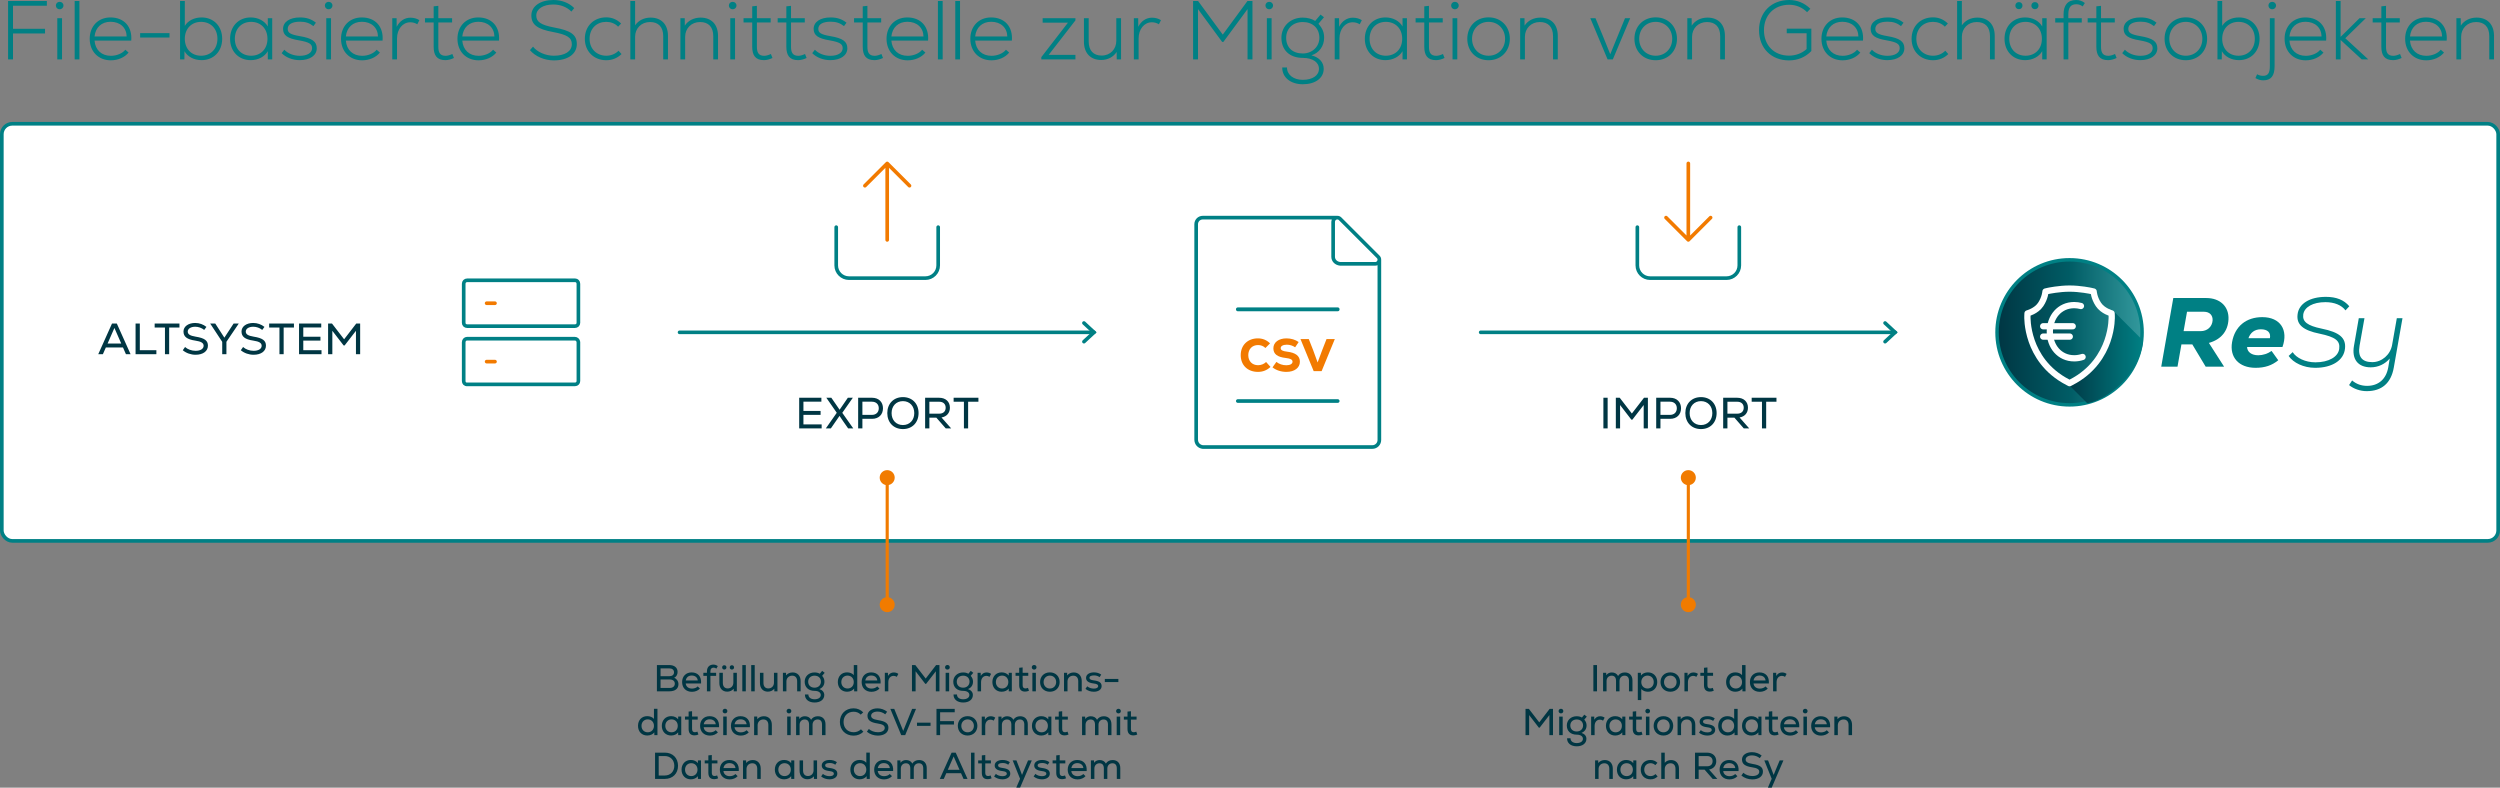 <?xml version="1.0" encoding="UTF-8"?><svg xmlns="http://www.w3.org/2000/svg" xmlns:xlink="http://www.w3.org/1999/xlink" viewBox="0 0 1198.75 377.673"><rect x="0" y="0" width="1198.75" height="377.673" fill="#808080" stroke="none"/><defs><style>.l{fill:url(#k);}.m,.n,.o,.p,.q,.r,.s{fill:none;}.n,.o,.p,.q{stroke-width:1.75px;}.n,.t{stroke:#008084;}.n,.p,.q,.r,.s{stroke-linecap:round;}.o,.p{stroke:#008085;}.u{fill:#003643;}.v{fill:#008084;}.w{fill:#f27a00;}.x{fill:#fff;}.y{fill:#f17b00;}.t{fill:url(#j);stroke-miterlimit:10;stroke-width:1.665px;}.p,.q,.s{stroke-linejoin:round;}.q{stroke:#f27a00;}.r{stroke:#f17b00;stroke-width:1.5px;}.z{clip-path:url(#h);}.aa{clip-path:url(#g);}.ab{clip-path:url(#e);}.ac{clip-path:url(#f);}.ad{clip-path:url(#d);}.ae{clip-path:url(#b);}.af{clip-path:url(#c);}.s{stroke:#fff;stroke-width:3px;}</style><clipPath id="b"><rect class="m" width="1198.75" height="377.673"/></clipPath><clipPath id="c"><rect class="m" width="1198.75" height="377.673"/></clipPath><clipPath id="d"><rect class="m" width="1198.75" height="377.673"/></clipPath><clipPath id="e"><rect class="m" width="1198.75" height="377.673"/></clipPath><clipPath id="f"><rect class="m" width="1198.75" height="377.673"/></clipPath><clipPath id="g"><rect class="m" width="1198.75" height="377.673"/></clipPath><clipPath id="h"><rect class="m" width="1198.75" height="377.673"/></clipPath><linearGradient id="j" x1="957.581" y1="159.355" x2="1027.132" y2="159.355" gradientUnits="userSpaceOnUse"><stop offset="0" stop-color="#003643"/><stop offset=".5" stop-color="#005c65"/><stop offset="1" stop-color="#33999d"/></linearGradient><linearGradient id="k" x1="989.888" y1="171.293" x2="1027.611" y2="171.293" gradientUnits="userSpaceOnUse"><stop offset="0" stop-color="#003643"/><stop offset="1" stop-color="#008084"/></linearGradient></defs><g id="a"><g class="ae"><rect class="x" x=".875" y="59.355" width="1197" height="200" rx="5" ry="5"/><rect class="o" x=".875" y="59.355" width="1197" height="200" rx="5" ry="5"/><path class="u" d="m170.824,155.134l-5.817,7.56-5.817-7.56h-1.869v14.7h2.037v-11.214l5.418,7.035h.462l5.439-7.035v11.214h2.016v-14.7h-1.869Zm-25.398,12.789v-4.599h8.232v-1.869h-8.232v-4.431h8.61v-1.89h-10.647v14.7h10.773v-1.911h-8.736Zm-4.477-12.789h-11.886v1.911h4.935v12.789h2.016v-12.789h4.935v-1.911Zm-19.346,14.973c3.591,0,5.922-1.722,5.922-4.368,0-2.457-1.638-3.633-5.859-4.305-2.73-.441-3.822-1.155-3.822-2.457,0-1.344,1.47-2.31,3.591-2.31,1.533,0,3.108.546,4.305,1.533l1.071-1.449c-1.47-1.197-3.402-1.89-5.397-1.89-3.297,0-5.607,1.701-5.607,4.074,0,2.52,1.659,3.801,5.649,4.389,2.835.42,4.011,1.134,4.011,2.478,0,1.47-1.512,2.415-3.864,2.415-1.89,0-3.864-.714-5.04-1.827l-1.092,1.554c1.638,1.386,3.885,2.163,6.132,2.163m-7.106-14.973h-2.478l-4.431,6.783-4.368-6.783h-2.436l5.775,8.778v5.922h2.016v-5.943l5.922-8.757Zm-20.716,14.973c3.591,0,5.922-1.722,5.922-4.368,0-2.457-1.638-3.633-5.859-4.305-2.73-.441-3.822-1.155-3.822-2.457,0-1.344,1.47-2.31,3.591-2.31,1.533,0,3.108.546,4.305,1.533l1.071-1.449c-1.47-1.197-3.402-1.89-5.397-1.89-3.297,0-5.607,1.701-5.607,4.074,0,2.52,1.659,3.801,5.649,4.389,2.835.42,4.011,1.134,4.011,2.478,0,1.47-1.512,2.415-3.864,2.415-1.89,0-3.864-.714-5.04-1.827l-1.092,1.554c1.638,1.386,3.885,2.163,6.132,2.163m-7.731-14.973h-11.886v1.911h4.935v12.789h2.016v-12.789h4.935v-1.911Zm-21.04,14.7h9.975v-1.911h-7.938v-12.789h-2.037v14.7Zm-10.146-12.579l3.276,7.476h-6.552l3.276-7.476Zm5.523,12.579h2.226l-6.594-14.7h-2.31l-6.594,14.7h2.226l1.407-3.213h8.232l1.407,3.213Z"/><path class="u" d="m469.15,190.727h-11.887v1.911h4.935v12.789h2.017v-12.789h4.935v-1.911Zm-18.747,1.911c1.89,0,3.045,1.113,3.045,2.856,0,1.764-1.155,2.856-3.045,2.856h-4.767v-5.712h4.767Zm3.087,12.789h2.604l-4.641-5.25c2.457-.399,4.032-2.163,4.032-4.683,0-2.877-2.037-4.767-5.124-4.767h-6.762v14.7h2.037v-5.166h3.339l4.515,5.166Zm-20.534-1.617c-3.213,0-5.439-2.331-5.439-5.733,0-3.402,2.226-5.733,5.439-5.733,3.213,0,5.439,2.331,5.439,5.733,0,3.402-2.226,5.733-5.439,5.733m0,1.932c4.452,0,7.497-3.129,7.497-7.665s-3.045-7.665-7.497-7.665c-4.452,0-7.497,3.129-7.497,7.665s3.045,7.665,7.497,7.665m-14.878-6.804h-4.557v-6.321h4.557c2.016,0,3.297,1.239,3.297,3.15s-1.281,3.171-3.297,3.171m.105-8.211h-6.699v14.7h2.037v-4.599h4.662c3.171,0,5.208-2.037,5.208-5.061,0-3.003-2.037-5.04-5.208-5.04m-14.309,7.224l5.061-7.224h-2.394l-3.948,5.754-1.869-2.73-2.1-3.024h-2.394l4.998,7.203-5.25,7.497h2.415l4.158-6.006,1.89,2.793,2.247,3.213h2.457l-5.271-7.476Zm-18.629,5.565v-4.599h8.232v-1.869h-8.232v-4.431h8.61v-1.89h-10.647v14.7h10.773v-1.911h-8.736Z"/><path class="u" d="m851.814,190.727h-11.886v1.911h4.935v12.789h2.016v-12.789h4.935v-1.911Zm-18.747,1.911c1.89,0,3.045,1.113,3.045,2.856,0,1.764-1.155,2.856-3.045,2.856h-4.767v-5.712h4.767Zm3.087,12.789h2.604l-4.641-5.25c2.457-.399,4.032-2.163,4.032-4.683,0-2.877-2.037-4.767-5.124-4.767h-6.762v14.7h2.037v-5.166h3.339l4.515,5.166Zm-20.533-1.617c-3.213,0-5.439-2.331-5.439-5.733,0-3.402,2.226-5.733,5.439-5.733,3.213,0,5.439,2.331,5.439,5.733,0,3.402-2.226,5.733-5.439,5.733m0,1.932c4.452,0,7.497-3.129,7.497-7.665,0-4.536-3.045-7.665-7.497-7.665-4.452,0-7.497,3.129-7.497,7.665,0,4.536,3.045,7.665,7.497,7.665m-14.879-6.804h-4.557v-6.321h4.557c2.016,0,3.297,1.239,3.297,3.15,0,1.911-1.281,3.171-3.297,3.171m.105-8.211h-6.699v14.7h2.037v-4.599h4.662c3.171,0,5.208-2.037,5.208-5.061,0-3.003-2.037-5.04-5.208-5.04m-12.551,0l-5.817,7.56-5.817-7.56h-1.869v14.7h2.037v-11.214l5.418,7.035h.462l5.439-7.035v11.214h2.016v-14.7h-1.869Zm-19.471,14.7h2.037v-14.7h-2.037v14.7Z"/><path class="u" d="m533.488,364.443c-1.404,0-2.52.576-3.222,1.692-.522-1.062-1.62-1.692-2.97-1.692-1.134,0-2.034.432-2.7,1.314l-.018-1.152h-1.494v8.892h1.674v-4.95c0-1.512,1.008-2.556,2.448-2.556,1.35,0,2.088.864,2.088,2.448v5.058h1.674v-4.95c0-1.512.99-2.556,2.448-2.556,1.35,0,2.088.864,2.088,2.448v5.058h1.674v-5.166c0-2.43-1.404-3.888-3.69-3.888m-16.911,1.476c1.656,0,2.754.936,2.898,2.376h-5.76c.27-1.494,1.296-2.376,2.862-2.376m-.054-1.494c-2.718,0-4.554,1.89-4.554,4.626,0,2.826,1.872,4.68,4.734,4.68,1.53,0,2.97-.594,3.816-1.566l-1.08-1.026c-.522.63-1.62,1.044-2.7,1.044-1.71,0-2.88-.936-3.042-2.466h7.362c.252-3.276-1.476-5.292-4.536-5.292m-5.841,7.398c-.378.162-.828.288-1.206.288-.972,0-1.35-.576-1.35-1.566v-4.482h2.7v-1.458h-2.7v-2.574l-1.656.18v2.394h-1.746v1.458h1.746v4.482c0,1.998.936,3.078,2.808,3.078.666,0,1.242-.126,1.89-.414l-.486-1.386Zm-11.063,1.872c2.25,0,3.762-1.098,3.762-2.7,0-1.62-1.098-2.412-3.744-2.754-1.512-.198-2.088-.54-2.088-1.206,0-.756.774-1.17,2.214-1.17.972,0,1.836.252,2.646.828l.774-1.224c-1.008-.72-2.142-1.062-3.492-1.062-2.268,0-3.78,1.062-3.78,2.646,0,1.494,1.188,2.376,3.582,2.664,1.602.198,2.232.54,2.232,1.26,0,.756-.792,1.206-2.07,1.206-1.242,0-2.412-.414-3.186-1.098l-.846,1.242c1.152.9,2.484,1.368,3.996,1.368m-6.66-9.09l-1.854,4.428-1.044,2.556-.954-2.556-1.728-4.428h-1.8l3.546,8.838-1.818,4.23h1.836l5.616-13.068h-1.8Zm-12.295,9.09c2.25,0,3.762-1.098,3.762-2.7,0-1.62-1.098-2.412-3.744-2.754-1.512-.198-2.088-.54-2.088-1.206,0-.756.774-1.17,2.214-1.17.972,0,1.836.252,2.646.828l.774-1.224c-1.008-.72-2.142-1.062-3.492-1.062-2.268,0-3.78,1.062-3.78,2.646,0,1.494,1.188,2.376,3.582,2.664,1.602.198,2.232.54,2.232,1.26,0,.756-.792,1.206-2.07,1.206-1.242,0-2.412-.414-3.186-1.098l-.846,1.242c1.152.9,2.484,1.368,3.996,1.368m-5.665-1.872c-.378.162-.828.288-1.206.288-.972,0-1.35-.576-1.35-1.566v-4.482h2.7v-1.458h-2.7v-2.574l-1.656.18v2.394h-1.746v1.458h1.746v4.482c0,1.998.936,3.078,2.808,3.078.666,0,1.242-.126,1.89-.414l-.486-1.386Zm-9.387,1.674h1.674v-12.6h-1.674v12.6Zm-8.327-10.782l2.808,6.408h-5.616l2.808-6.408Zm4.734,10.782h1.908l-5.652-12.6h-1.98l-5.652,12.6h1.908l1.206-2.754h7.056l1.206,2.754Zm-21.33-9.054c-1.404,0-2.52.576-3.222,1.692-.522-1.062-1.62-1.692-2.97-1.692-1.134,0-2.034.432-2.7,1.314l-.018-1.152h-1.494v8.892h1.674v-4.95c0-1.512,1.008-2.556,2.448-2.556,1.35,0,2.088.864,2.088,2.448v5.058h1.674v-4.95c0-1.512.99-2.556,2.448-2.556,1.35,0,2.088.864,2.088,2.448v5.058h1.674v-5.166c0-2.43-1.404-3.888-3.69-3.888m-16.91,1.476c1.656,0,2.754.936,2.898,2.376h-5.76c.27-1.494,1.296-2.376,2.862-2.376m-.054-1.494c-2.718,0-4.554,1.89-4.554,4.626,0,2.826,1.872,4.68,4.734,4.68,1.53,0,2.97-.594,3.816-1.566l-1.08-1.026c-.522.63-1.62,1.044-2.7,1.044-1.71,0-2.88-.936-3.042-2.466h7.362c.252-3.276-1.476-5.292-4.536-5.292m-11.31,7.722c-1.745,0-2.987-1.278-2.987-3.096s1.242-3.096,2.987-3.096c1.746,0,2.988,1.278,2.988,3.096s-1.242,3.096-2.988,3.096m2.988-11.25v4.824c-.702-.828-1.871-1.314-3.24-1.314-2.555,0-4.41,1.836-4.41,4.644s1.855,4.644,4.41,4.644c1.476,0,2.718-.576,3.403-1.512l.018,1.314h1.494v-12.6h-1.675Zm-17.657,12.798c2.25,0,3.762-1.098,3.762-2.7,0-1.62-1.098-2.412-3.744-2.754-1.512-.198-2.088-.54-2.088-1.206,0-.756.774-1.17,2.214-1.17.972,0,1.836.252,2.646.828l.774-1.224c-1.008-.72-2.143-1.062-3.492-1.062-2.268,0-3.78,1.062-3.78,2.646,0,1.494,1.188,2.376,3.582,2.664,1.602.198,2.232.54,2.232,1.26,0,.756-.792,1.206-2.07,1.206-1.242,0-2.412-.414-3.186-1.098l-.846,1.242c1.152.9,2.484,1.368,3.996,1.368m-7.623-9.09v4.734c0,1.602-1.098,2.772-2.718,2.772-1.458,0-2.322-.972-2.322-2.682v-4.824h-1.674v4.932c0,2.52,1.476,4.122,3.762,4.122,1.26,0,2.358-.486,3.114-1.422l.018,1.26h1.494v-8.892h-1.674Zm-13.911,7.542c-1.746,0-2.988-1.278-2.988-3.096s1.242-3.096,2.988-3.096c1.764,0,2.988,1.278,2.988,3.096s-1.224,3.096-2.988,3.096m3.186-7.542l-.018,1.314c-.702-.936-1.926-1.512-3.384-1.512-2.61,0-4.446,1.908-4.446,4.644s1.836,4.644,4.446,4.644c1.458,0,2.682-.576,3.384-1.512l.018,1.314h1.476v-8.892h-1.476Zm-18.431-.162c-1.297,0-2.413.486-3.169,1.404l-.017-1.242h-1.495v8.892h1.674v-4.734c0-1.602,1.134-2.772,2.754-2.772,1.512,0,2.394.972,2.394,2.682v4.824h1.674v-4.932c0-2.52-1.512-4.122-3.815-4.122m-11.187,1.476c1.656,0,2.754.936,2.898,2.376h-5.76c.27-1.494,1.296-2.376,2.862-2.376m-.054-1.494c-2.718,0-4.554,1.89-4.554,4.626,0,2.826,1.872,4.68,4.734,4.68,1.53,0,2.97-.594,3.816-1.566l-1.08-1.026c-.522.63-1.62,1.044-2.7,1.044-1.71,0-2.88-.936-3.042-2.466h7.362c.252-3.276-1.476-5.292-4.536-5.292m-5.841,7.398c-.378.162-.828.288-1.206.288-.972,0-1.35-.576-1.35-1.566v-4.482h2.7v-1.458h-2.7v-2.574l-1.656.18v2.394h-1.746v1.458h1.746v4.482c0,1.998.936,3.078,2.808,3.078.666,0,1.242-.126,1.89-.414l-.486-1.386Zm-12.404.324c-1.746,0-2.988-1.278-2.988-3.096s1.242-3.096,2.988-3.096c1.764,0,2.988,1.278,2.988,3.096s-1.224,3.096-2.988,3.096m3.186-7.542l-.018,1.314c-.702-.936-1.926-1.512-3.384-1.512-2.61,0-4.446,1.908-4.446,4.644s1.836,4.644,4.446,4.644c1.458,0,2.682-.576,3.384-1.512l.018,1.314h1.476v-8.892h-1.476Zm-15.872,7.254h-2.934v-9.324h2.934c2.682,0,4.554,1.908,4.554,4.662s-1.854,4.662-4.554,4.662m0-10.962h-4.68v12.6h4.68c3.762,0,6.336-2.538,6.336-6.3s-2.574-6.3-6.336-6.3"/><path class="u" d="m544.845,350.823c-.378.162-.828.288-1.206.288-.972,0-1.35-.576-1.35-1.566v-4.482h2.7v-1.458h-2.7v-2.574l-1.656.18v2.394h-1.746v1.458h1.746v4.482c0,1.998.936,3.078,2.808,3.078.666,0,1.242-.126,1.89-.414l-.486-1.386Zm-9.387,1.674h1.674v-8.892h-1.674v8.892Zm.846-10.422c.666,0,1.134-.468,1.134-1.098,0-.648-.468-1.116-1.134-1.116-.648,0-1.134.468-1.134,1.116,0,.63.486,1.098,1.134,1.098m-7.054,1.368c-1.404,0-2.52.576-3.222,1.692-.522-1.062-1.62-1.692-2.97-1.692-1.134,0-2.034.432-2.7,1.314l-.018-1.152h-1.494v8.892h1.674v-4.95c0-1.512,1.008-2.556,2.448-2.556,1.35,0,2.088.864,2.088,2.448v5.058h1.674v-4.95c0-1.512.99-2.556,2.448-2.556,1.35,0,2.088.864,2.088,2.448v5.058h1.674v-5.166c0-2.43-1.404-3.888-3.69-3.888m-17.37,7.38c-.378.162-.828.288-1.206.288-.972,0-1.35-.576-1.35-1.566v-4.482h2.7v-1.458h-2.7v-2.574l-1.656.18v2.394h-1.746v1.458h1.746v4.482c0,1.998.936,3.078,2.808,3.078.666,0,1.242-.126,1.89-.414l-.486-1.386Zm-12.404.324c-1.746,0-2.988-1.278-2.988-3.096,0-1.818,1.242-3.096,2.988-3.096,1.764,0,2.988,1.278,2.988,3.096,0,1.818-1.224,3.096-2.988,3.096m3.186-7.542l-.018,1.314c-.702-.936-1.926-1.512-3.384-1.512-2.61,0-4.446,1.908-4.446,4.644,0,2.736,1.836,4.644,4.446,4.644,1.458,0,2.682-.576,3.384-1.512l.018,1.314h1.476v-8.892h-1.476Zm-13.527-.162c-1.404,0-2.52.576-3.222,1.692-.522-1.062-1.62-1.692-2.97-1.692-1.134,0-2.034.432-2.7,1.314l-.018-1.152h-1.494v8.892h1.674v-4.95c0-1.512,1.008-2.556,2.448-2.556,1.35,0,2.088.864,2.088,2.448v5.058h1.674v-4.95c0-1.512.99-2.556,2.448-2.556,1.35,0,2.088.864,2.088,2.448v5.058h1.674v-5.166c0-2.43-1.404-3.888-3.69-3.888m-14.088,0c-1.188,0-2.088.54-2.79,1.656l-.018-1.494h-1.494v8.892h1.674v-4.374c0-1.836,1.008-3.042,2.538-3.042.54,0,1.008.144,1.512.468l.756-1.404c-.522-.432-1.332-.702-2.178-.702m-11.076,7.704c-1.836,0-3.024-1.404-3.024-3.096,0-1.692,1.188-3.096,3.024-3.096,1.818,0,3.006,1.404,3.006,3.096,0,1.692-1.188,3.096-3.006,3.096m0,1.548c2.826,0,4.68-1.998,4.68-4.644,0-2.646-1.854-4.644-4.68-4.644-2.844,0-4.698,1.998-4.698,4.644,0,2.646,1.854,4.644,4.698,4.644m-6.183-11.16v-1.638h-8.748v12.6h1.746v-5.076h6.642v-1.62h-6.642v-4.266h7.002Zm-18.09,6.516h6.498v-1.512h-6.498v1.512Zm-2.328-8.154l-4.284,10.584-1.98-4.896-2.322-5.688h-1.872l5.22,12.6h1.908l5.202-12.6h-1.872Zm-16.449,12.834c3.078,0,5.076-1.476,5.076-3.744,0-2.106-1.404-3.114-5.022-3.69-2.34-.378-3.276-.99-3.276-2.106,0-1.152,1.26-1.98,3.078-1.98,1.314,0,2.664.468,3.69,1.314l.918-1.242c-1.26-1.026-2.916-1.62-4.626-1.62-2.826,0-4.806,1.458-4.806,3.492,0,2.16,1.422,3.258,4.842,3.762,2.43.36,3.438.972,3.438,2.124,0,1.26-1.296,2.07-3.312,2.07-1.62,0-3.312-.612-4.32-1.566l-.936,1.332c1.404,1.188,3.33,1.854,5.256,1.854m-11.646.018c1.872,0,3.474-.648,4.716-1.872l-1.152-1.17c-.918.9-2.196,1.404-3.51,1.404-2.862,0-4.842-1.998-4.842-4.914s1.98-4.914,4.842-4.914c1.35,0,2.502.468,3.384,1.386l1.206-1.08c-1.242-1.278-2.844-1.944-4.644-1.944-3.852,0-6.552,2.718-6.552,6.552s2.7,6.552,6.552,6.552m-17.135-9.306c-1.404,0-2.52.576-3.222,1.692-.522-1.062-1.62-1.692-2.97-1.692-1.134,0-2.034.432-2.7,1.314l-.018-1.152h-1.494v8.892h1.674v-4.95c0-1.512,1.008-2.556,2.448-2.556,1.35,0,2.088.864,2.088,2.448v5.058h1.674v-4.95c0-1.512.99-2.556,2.448-2.556,1.35,0,2.088.864,2.088,2.448v5.058h1.674v-5.166c0-2.43-1.404-3.888-3.69-3.888m-14.681,9.054h1.674v-8.892h-1.674v8.892Zm.846-10.422c.666,0,1.134-.468,1.134-1.098,0-.648-.468-1.116-1.134-1.116-.648,0-1.134.468-1.134,1.116,0,.63.486,1.098,1.134,1.098m-12.024,1.368c-1.296,0-2.412.486-3.168,1.404l-.018-1.242h-1.494v8.892h1.674v-4.734c0-1.602,1.134-2.772,2.754-2.772,1.512,0,2.394.972,2.394,2.682v4.824h1.674v-4.932c0-2.52-1.512-4.122-3.816-4.122m-11.187,1.476c1.656,0,2.754.936,2.898,2.376h-5.76c.27-1.494,1.296-2.376,2.862-2.376m-.054-1.494c-2.718,0-4.554,1.89-4.554,4.626,0,2.826,1.872,4.68,4.734,4.68,1.53,0,2.97-.594,3.816-1.566l-1.08-1.026c-.522.63-1.62,1.044-2.7,1.044-1.71,0-2.88-.936-3.042-2.466h7.362c.252-3.276-1.476-5.292-4.536-5.292m-8.251,9.072h1.674v-8.892h-1.674v8.892Zm.846-10.422c.666,0,1.134-.468,1.134-1.098,0-.648-.468-1.116-1.134-1.116-.648,0-1.134.468-1.134,1.116,0,.63.486,1.098,1.134,1.098m-7.331,2.844c1.656,0,2.754.936,2.898,2.376h-5.76c.27-1.494,1.296-2.376,2.862-2.376m-.054-1.494c-2.718,0-4.554,1.89-4.554,4.626,0,2.826,1.872,4.68,4.734,4.68,1.53,0,2.97-.594,3.816-1.566l-1.08-1.026c-.522.63-1.62,1.044-2.7,1.044-1.71,0-2.88-.936-3.042-2.466h7.362c.252-3.276-1.476-5.292-4.536-5.292m-5.841,7.398c-.378.162-.828.288-1.206.288-.972,0-1.35-.576-1.35-1.566v-4.482h2.7v-1.458h-2.7v-2.574l-1.656.18v2.394h-1.746v1.458h1.746v4.482c0,1.998.936,3.078,2.808,3.078.666,0,1.242-.126,1.89-.414l-.486-1.386Zm-12.404.324c-1.746,0-2.988-1.278-2.988-3.096,0-1.818,1.242-3.096,2.988-3.096,1.764,0,2.988,1.278,2.988,3.096,0,1.818-1.224,3.096-2.988,3.096m3.186-7.542l-.018,1.314c-.702-.936-1.926-1.512-3.384-1.512-2.61,0-4.446,1.908-4.446,4.644,0,2.736,1.836,4.644,4.446,4.644,1.458,0,2.682-.576,3.384-1.512l.018,1.314h1.476v-8.892h-1.476Zm-14.603,7.542c-1.746,0-2.988-1.278-2.988-3.096,0-1.818,1.242-3.096,2.988-3.096s2.988,1.278,2.988,3.096c0,1.818-1.242,3.096-2.988,3.096m2.988-11.25v4.824c-.702-.828-1.872-1.314-3.24-1.314-2.556,0-4.41,1.836-4.41,4.644,0,2.808,1.854,4.644,4.41,4.644,1.476,0,2.718-.576,3.402-1.512l.018,1.314h1.494v-12.6h-1.674Z"/><path class="u" d="m529.757,327.051h6.498v-1.512h-6.498v1.512Zm-5.287,4.644c2.25,0,3.762-1.098,3.762-2.7,0-1.62-1.098-2.412-3.744-2.754-1.512-.198-2.088-.54-2.088-1.206,0-.756.774-1.17,2.214-1.17.972,0,1.836.252,2.646.828l.774-1.224c-1.008-.72-2.142-1.062-3.492-1.062-2.268,0-3.78,1.062-3.78,2.646,0,1.494,1.188,2.376,3.582,2.664,1.602.198,2.232.54,2.232,1.26,0,.756-.792,1.206-2.07,1.206-1.242,0-2.412-.414-3.186-1.098l-.846,1.242c1.152.9,2.484,1.368,3.996,1.368m-9.592-9.252c-1.296,0-2.412.486-3.168,1.404l-.018-1.242h-1.494v8.892h1.674v-4.734c0-1.602,1.134-2.772,2.754-2.772,1.512,0,2.394.972,2.394,2.682v4.824h1.674v-4.932c0-2.52-1.512-4.122-3.816-4.122m-11.453,7.704c-1.836,0-3.024-1.404-3.024-3.096,0-1.692,1.188-3.096,3.024-3.096,1.818,0,3.006,1.404,3.006,3.096,0,1.692-1.188,3.096-3.006,3.096m0,1.548c2.826,0,4.68-1.998,4.68-4.644s-1.854-4.644-4.68-4.644c-2.844,0-4.698,1.998-4.698,4.644s1.854,4.644,4.698,4.644m-8.395-.198h1.674v-8.892h-1.674v8.892Zm.846-10.422c.665,0,1.134-.468,1.134-1.098,0-.648-.469-1.116-1.134-1.116-.648,0-1.134.468-1.134,1.116,0,.63.486,1.098,1.134,1.098m-2.963,8.748c-.378.162-.828.288-1.206.288-.972,0-1.35-.576-1.35-1.566v-4.482h2.7v-1.458h-2.7v-2.574l-1.656.18v2.394h-1.746v1.458h1.746v4.482c0,1.998.936,3.078,2.808,3.078.666,0,1.242-.126,1.89-.414l-.486-1.386Zm-12.404.324c-1.746,0-2.988-1.278-2.988-3.096,0-1.818,1.242-3.096,2.988-3.096,1.764,0,2.988,1.278,2.988,3.096,0,1.818-1.224,3.096-2.988,3.096m3.186-7.542l-.018,1.314c-.702-.936-1.926-1.512-3.384-1.512-2.61,0-4.446,1.908-4.446,4.644s1.836,4.644,4.446,4.644c1.458,0,2.682-.576,3.384-1.512l.018,1.314h1.476v-8.892h-1.476Zm-10.64-.162c-1.188,0-2.088.54-2.79,1.656l-.018-1.494h-1.494v8.892h1.674v-4.374c0-1.836,1.008-3.042,2.538-3.042.54,0,1.008.144,1.512.468l.756-1.404c-.522-.432-1.332-.702-2.178-.702m-11.224,7.308c-1.836,0-3.06-1.152-3.06-2.88,0-1.71,1.242-2.88,3.06-2.88,1.854,0,3.06,1.152,3.06,2.88,0,1.692-1.26,2.88-3.06,2.88m4.734-2.88c0-1.062-.306-1.872-1.098-2.808l1.224-1.44-1.206-.936-1.152,1.386c-.648-.414-1.53-.63-2.52-.63-2.718,0-4.716,1.872-4.716,4.428,0,2.7,1.854,4.41,4.77,4.41,1.818,0,2.952.774,2.952,1.98,0,1.242-1.188,2.052-2.988,2.052-1.8,0-3.006-.936-2.952-2.322h-1.656c-.09,2.304,1.782,3.87,4.608,3.87,2.826,0,4.662-1.422,4.662-3.6,0-1.332-.846-2.34-2.358-2.844,1.548-.612,2.43-1.872,2.43-3.546m-13.124,4.626h1.674v-8.892h-1.674v8.892Zm.846-10.422c.666,0,1.134-.468,1.134-1.098,0-.648-.468-1.116-1.134-1.116-.648,0-1.134.468-1.134,1.116,0,.63.486,1.098,1.134,1.098m-5.421-2.178l-4.986,6.48-4.987-6.48h-1.602v12.6h1.747v-9.612l4.644,6.03h.396l4.661-6.03v9.612h1.729v-12.6h-1.602Zm-20.286,3.546c-1.188,0-2.088.54-2.79,1.656l-.018-1.494h-1.494v8.892h1.674v-4.374c0-1.836,1.008-3.042,2.538-3.042.54,0,1.008.144,1.512.468l.756-1.404c-.522-.432-1.332-.702-2.178-.702m-10.809,1.476c1.656,0,2.754.936,2.898,2.376h-5.76c.27-1.494,1.296-2.376,2.862-2.376m-.054-1.494c-2.718,0-4.554,1.89-4.554,4.626,0,2.826,1.872,4.68,4.734,4.68,1.53,0,2.97-.594,3.816-1.566l-1.08-1.026c-.522.63-1.62,1.044-2.7,1.044-1.71,0-2.88-.936-3.042-2.466h7.362c.252-3.276-1.476-5.292-4.536-5.292m-11.309,7.722c-1.746,0-2.988-1.278-2.988-3.096,0-1.818,1.242-3.096,2.988-3.096s2.988,1.278,2.988,3.096c0,1.818-1.242,3.096-2.988,3.096m2.988-11.25v4.824c-.702-.828-1.872-1.314-3.24-1.314-2.556,0-4.41,1.836-4.41,4.644,0,2.808,1.854,4.644,4.41,4.644,1.476,0,2.718-.576,3.402-1.512l.018,1.314h1.494v-12.6h-1.674Zm-18.81,10.854c-1.836,0-3.06-1.152-3.06-2.88,0-1.71,1.242-2.88,3.06-2.88,1.854,0,3.06,1.152,3.06,2.88,0,1.692-1.26,2.88-3.06,2.88m4.734-2.88c0-1.062-.306-1.872-1.098-2.808l1.224-1.44-1.206-.936-1.152,1.386c-.648-.414-1.53-.63-2.52-.63-2.718,0-4.716,1.872-4.716,4.428,0,2.7,1.854,4.41,4.77,4.41,1.818,0,2.952.774,2.952,1.98,0,1.242-1.188,2.052-2.988,2.052-1.8,0-3.006-.936-2.952-2.322h-1.656c-.09,2.304,1.782,3.87,4.608,3.87,2.826,0,4.662-1.422,4.662-3.6,0-1.332-.846-2.34-2.358-2.844,1.548-.612,2.43-1.872,2.43-3.546m-15.221-4.428c-1.296,0-2.412.486-3.168,1.404l-.018-1.242h-1.494v8.892h1.674v-4.734c0-1.602,1.134-2.772,2.754-2.772,1.512,0,2.394.972,2.394,2.682v4.824h1.674v-4.932c0-2.52-1.512-4.122-3.816-4.122m-8.975.162v4.734c0,1.602-1.098,2.772-2.718,2.772-1.458,0-2.322-.972-2.322-2.682v-4.824h-1.674v4.932c0,2.52,1.476,4.122,3.762,4.122,1.26,0,2.358-.486,3.114-1.422l.018,1.26h1.494v-8.892h-1.674Zm-10.904,8.892h1.674v-12.6h-1.674v12.6Zm-4.271,0h1.674v-12.6h-1.674v12.6Zm-4.293-8.892v4.734c0,1.602-1.098,2.772-2.718,2.772-1.458,0-2.322-.972-2.322-2.682v-4.824h-1.674v4.932c0,2.52,1.476,4.122,3.762,4.122,1.26,0,2.358-.486,3.114-1.422l.018,1.26h1.494v-8.892h-1.674Zm-.702-1.548c.522,0,1.044-.36,1.044-1.026,0-.684-.522-1.044-1.044-1.044s-1.026.36-1.026,1.044c0,.666.504,1.026,1.026,1.026m-3.636,0c.522,0,1.026-.36,1.026-1.026,0-.684-.504-1.044-1.026-1.044-.54,0-1.044.36-1.044,1.044,0,.666.504,1.026,1.044,1.026m-5.152-.918c.486,0,.882.144,1.35.468l.684-1.206c-.702-.504-1.368-.72-2.124-.72-1.836,0-3.096,1.17-3.096,3.294v.63h-1.71v1.476h1.71v7.416h1.674v-7.416h2.736v-1.476h-2.736v-.63c0-1.296.612-1.836,1.512-1.836m-10.476,3.78c1.656,0,2.754.936,2.898,2.376h-5.76c.27-1.494,1.296-2.376,2.862-2.376m-.054-1.494c-2.718,0-4.554,1.89-4.554,4.626,0,2.826,1.872,4.68,4.734,4.68,1.53,0,2.97-.594,3.816-1.566l-1.08-1.026c-.522.63-1.62,1.044-2.7,1.044-1.71,0-2.88-.936-3.042-2.466h7.362c.252-3.276-1.476-5.292-4.536-5.292m-10.533,7.452h-4.356v-4.068h4.356c1.548,0,2.484.756,2.484,2.016,0,1.278-.954,2.052-2.484,2.052m-.144-9.378c1.386,0,2.25.702,2.25,1.89,0,1.17-.846,1.854-2.25,1.854h-4.212v-3.744h4.212Zm2.322,4.518c1.026-.522,1.638-1.53,1.638-2.808,0-2.07-1.53-3.312-4.032-3.312h-5.886v12.6h5.886c2.844,0,4.446-1.242,4.446-3.456,0-1.368-.882-2.628-2.052-3.024"/><path class="u" d="m853.358,364.605l-1.854,4.428-1.044,2.556-.954-2.556-1.728-4.428h-1.8l3.546,8.838-1.818,4.23h1.836l5.616-13.068h-1.8Zm-13.105,9.126c3.078,0,5.076-1.476,5.076-3.744,0-2.106-1.404-3.114-5.022-3.69-2.34-.378-3.276-.99-3.276-2.106,0-1.152,1.26-1.98,3.078-1.98,1.314,0,2.664.468,3.69,1.314l.918-1.242c-1.26-1.026-2.916-1.62-4.626-1.62-2.826,0-4.806,1.458-4.806,3.492,0,2.16,1.422,3.258,4.842,3.762,2.43.36,3.438.972,3.438,2.124,0,1.26-1.296,2.07-3.312,2.07-1.62,0-3.312-.612-4.32-1.566l-.936,1.332c1.404,1.188,3.33,1.854,5.256,1.854m-11.095-7.812c1.656,0,2.754.936,2.898,2.376h-5.76c.27-1.494,1.296-2.376,2.862-2.376m-.054-1.494c-2.718,0-4.554,1.89-4.554,4.626,0,2.826,1.872,4.68,4.734,4.68,1.53,0,2.97-.594,3.816-1.566l-1.08-1.026c-.522.63-1.62,1.044-2.7,1.044-1.71,0-2.88-.936-3.042-2.466h7.362c.252-3.276-1.476-5.292-4.536-5.292m-10.51-1.89c1.62,0,2.61.954,2.61,2.448,0,1.512-.99,2.448-2.61,2.448h-4.086v-4.896h4.086Zm2.646,10.962h2.232l-3.978-4.5c2.106-.342,3.456-1.854,3.456-4.014,0-2.466-1.746-4.086-4.392-4.086h-5.796v12.6h1.746v-4.428h2.862l3.87,4.428Zm-19.98-9.054c-1.242,0-2.268.45-3.006,1.314v-4.86h-1.674v12.6h1.674v-4.734c0-1.602,1.134-2.772,2.754-2.772,1.512,0,2.394.972,2.394,2.682v4.824h1.674v-4.932c0-2.52-1.476-4.122-3.816-4.122m-9.821,9.252c1.35,0,2.43-.432,3.402-1.386l-1.044-1.152c-.594.63-1.44.99-2.358.99-1.764,0-3.024-1.242-3.024-3.096,0-1.854,1.278-3.096,3.024-3.096.864,0,1.674.324,2.268.936l1.044-1.116c-.954-.918-2.052-1.368-3.33-1.368-2.754,0-4.68,1.89-4.68,4.644,0,2.79,1.908,4.644,4.698,4.644m-11.462-1.548c-1.746,0-2.988-1.278-2.988-3.096s1.242-3.096,2.988-3.096c1.764,0,2.988,1.278,2.988,3.096s-1.224,3.096-2.988,3.096m3.186-7.542l-.018,1.314c-.702-.936-1.926-1.512-3.384-1.512-2.61,0-4.446,1.908-4.446,4.644s1.836,4.644,4.446,4.644c1.458,0,2.682-.576,3.384-1.512l.018,1.314h1.476v-8.892h-1.476Zm-13.635-.162c-1.296,0-2.412.486-3.168,1.404l-.018-1.242h-1.494v8.892h1.674v-4.734c0-1.602,1.134-2.772,2.754-2.772,1.512,0,2.394.972,2.394,2.682v4.824h1.674v-4.932c0-2.52-1.512-4.122-3.816-4.122"/><path class="u" d="m884.243,343.443c-1.296,0-2.412.486-3.168,1.404l-.018-1.242h-1.494v8.892h1.674v-4.734c0-1.602,1.134-2.772,2.754-2.772,1.512,0,2.394.972,2.394,2.682v4.824h1.674v-4.932c0-2.52-1.512-4.122-3.816-4.122m-11.186,1.476c1.656,0,2.754.936,2.898,2.376h-5.76c.27-1.494,1.296-2.376,2.862-2.376m-.054-1.494c-2.718,0-4.554,1.89-4.554,4.626,0,2.826,1.872,4.68,4.734,4.68,1.53,0,2.97-.594,3.816-1.566l-1.08-1.026c-.522.63-1.62,1.044-2.7,1.044-1.71,0-2.88-.936-3.042-2.466h7.362c.252-3.276-1.476-5.292-4.536-5.292m-8.252,9.072h1.674v-8.892h-1.674v8.892Zm.846-10.422c.666,0,1.134-.468,1.134-1.098,0-.648-.468-1.116-1.134-1.116-.648,0-1.134.468-1.134,1.116,0,.63.486,1.098,1.134,1.098m-7.331,2.844c1.656,0,2.754.936,2.898,2.376h-5.76c.27-1.494,1.296-2.376,2.862-2.376m-.054-1.494c-2.718,0-4.554,1.89-4.554,4.626,0,2.826,1.872,4.68,4.734,4.68,1.53,0,2.97-.594,3.816-1.566l-1.08-1.026c-.522.63-1.62,1.044-2.7,1.044-1.71,0-2.88-.936-3.042-2.466h7.362c.252-3.276-1.476-5.292-4.536-5.292m-5.841,7.398c-.378.162-.828.288-1.206.288-.972,0-1.35-.576-1.35-1.566v-4.482h2.7v-1.458h-2.7v-2.574l-1.656.18v2.394h-1.746v1.458h1.746v4.482c0,1.998.936,3.078,2.808,3.078.666,0,1.242-.126,1.89-.414l-.486-1.386Zm-12.403.324c-1.746,0-2.988-1.278-2.988-3.096,0-1.818,1.242-3.096,2.988-3.096,1.764,0,2.988,1.278,2.988,3.096,0,1.818-1.224,3.096-2.988,3.096m3.186-7.542l-.018,1.314c-.702-.936-1.926-1.512-3.384-1.512-2.61,0-4.446,1.908-4.446,4.644,0,2.736,1.836,4.644,4.446,4.644,1.458,0,2.682-.576,3.384-1.512l.018,1.314h1.476v-8.892h-1.476Zm-14.604,7.542c-1.746,0-2.988-1.278-2.988-3.096,0-1.818,1.242-3.096,2.988-3.096,1.746,0,2.988,1.278,2.988,3.096,0,1.818-1.242,3.096-2.988,3.096m2.988-11.25v4.824c-.701-.828-1.872-1.314-3.24-1.314-2.555,0-4.409,1.836-4.409,4.644,0,2.808,1.854,4.644,4.409,4.644,1.476,0,2.718-.576,3.402-1.512l.018,1.314h1.494v-12.6h-1.674Zm-12.862,12.798c2.25,0,3.762-1.098,3.762-2.7,0-1.62-1.098-2.412-3.744-2.754-1.512-.198-2.088-.54-2.088-1.206,0-.756.774-1.17,2.214-1.17.972,0,1.836.252,2.646.828l.774-1.224c-1.008-.72-2.142-1.062-3.492-1.062-2.268,0-3.78,1.062-3.78,2.646,0,1.494,1.188,2.376,3.582,2.664,1.602.198,2.232.54,2.232,1.26,0,.756-.792,1.206-2.07,1.206-1.242,0-2.412-.414-3.186-1.098l-.846,1.242c1.152.9,2.484,1.368,3.996,1.368m-9.592-9.252c-1.296,0-2.412.486-3.168,1.404l-.018-1.242h-1.494v8.892h1.674v-4.734c0-1.602,1.134-2.772,2.754-2.772,1.512,0,2.394.972,2.394,2.682v4.824h1.674v-4.932c0-2.52-1.512-4.122-3.816-4.122m-11.454,7.704c-1.836,0-3.024-1.404-3.024-3.096,0-1.692,1.188-3.096,3.024-3.096,1.818,0,3.006,1.404,3.006,3.096,0,1.692-1.188,3.096-3.006,3.096m0,1.548c2.826,0,4.68-1.998,4.68-4.644,0-2.646-1.854-4.644-4.68-4.644-2.844,0-4.698,1.998-4.698,4.644,0,2.646,1.854,4.644,4.698,4.644m-8.395-.198h1.674v-8.892h-1.674v8.892Zm.846-10.422c.666,0,1.134-.468,1.134-1.098,0-.648-.468-1.116-1.134-1.116-.648,0-1.134.468-1.134,1.116,0,.63.486,1.098,1.134,1.098m-2.963,8.748c-.378.162-.828.288-1.206.288-.972,0-1.35-.576-1.35-1.566v-4.482h2.7v-1.458h-2.7v-2.574l-1.656.18v2.394h-1.746v1.458h1.746v4.482c0,1.998.936,3.078,2.808,3.078.666,0,1.242-.126,1.89-.414l-.486-1.386Zm-12.403.324c-1.746,0-2.988-1.278-2.988-3.096,0-1.818,1.242-3.096,2.988-3.096,1.764,0,2.988,1.278,2.988,3.096,0,1.818-1.224,3.096-2.988,3.096m3.186-7.542l-.018,1.314c-.702-.936-1.926-1.512-3.384-1.512-2.61,0-4.446,1.908-4.446,4.644,0,2.736,1.836,4.644,4.446,4.644,1.458,0,2.682-.576,3.384-1.512l.018,1.314h1.476v-8.892h-1.476Zm-10.64-.162c-1.188,0-2.088.54-2.79,1.656l-.018-1.494h-1.494v8.892h1.674v-4.374c0-1.836,1.008-3.042,2.538-3.042.54,0,1.008.144,1.512.468l.756-1.404c-.522-.432-1.332-.702-2.178-.702m-11.225,7.308c-1.836,0-3.06-1.152-3.06-2.88,0-1.71,1.242-2.88,3.06-2.88,1.854,0,3.06,1.152,3.06,2.88,0,1.692-1.26,2.88-3.06,2.88m4.734-2.88c0-1.062-.306-1.872-1.098-2.808l1.224-1.44-1.206-.936-1.152,1.386c-.648-.414-1.53-.63-2.52-.63-2.718,0-4.716,1.872-4.716,4.428,0,2.7,1.854,4.41,4.77,4.41,1.818,0,2.952.774,2.952,1.98,0,1.242-1.188,2.052-2.988,2.052s-3.006-.936-2.952-2.322h-1.656c-.09,2.304,1.782,3.87,4.608,3.87s4.662-1.422,4.662-3.6c0-1.332-.846-2.34-2.358-2.844,1.548-.612,2.43-1.872,2.43-3.546m-13.123,4.626h1.674v-8.892h-1.674v8.892Zm.846-10.422c.666,0,1.134-.468,1.134-1.098,0-.648-.468-1.116-1.134-1.116-.648,0-1.134.468-1.134,1.116,0,.63.486,1.098,1.134,1.098m-5.422-2.178l-4.986,6.48-4.986-6.48h-1.602v12.6h1.746v-9.612l4.644,6.03h.396l4.662-6.03v9.612h1.728v-12.6h-1.602Z"/><path class="u" d="m854.502,322.443c-1.188,0-2.088.54-2.79,1.656l-.018-1.494h-1.494v8.892h1.674v-4.374c0-1.836,1.008-3.042,2.538-3.042.54,0,1.008.144,1.512.468l.756-1.404c-.522-.432-1.332-.702-2.178-.702m-10.809,1.476c1.656,0,2.754.936,2.898,2.376h-5.76c.27-1.494,1.296-2.376,2.862-2.376m-.054-1.494c-2.718,0-4.554,1.89-4.554,4.626,0,2.826,1.872,4.68,4.734,4.68,1.53,0,2.97-.594,3.816-1.566l-1.08-1.026c-.522.63-1.62,1.044-2.7,1.044-1.71,0-2.88-.936-3.042-2.466h7.362c.252-3.276-1.476-5.292-4.536-5.292m-11.309,7.722c-1.746,0-2.988-1.278-2.988-3.096,0-1.818,1.242-3.096,2.988-3.096,1.746,0,2.988,1.278,2.988,3.096,0,1.818-1.242,3.096-2.988,3.096m2.988-11.25v4.824c-.702-.828-1.872-1.314-3.24-1.314-2.556,0-4.41,1.836-4.41,4.644,0,2.808,1.854,4.644,4.41,4.644,1.476,0,2.718-.576,3.402-1.512l.018,1.314h1.494v-12.6h-1.674Zm-14.04,10.926c-.378.162-.828.288-1.206.288-.972,0-1.35-.576-1.35-1.566v-4.482h2.7v-1.458h-2.7v-2.574l-1.656.18v2.394h-1.746v1.458h1.746v4.482c0,1.998.936,3.078,2.808,3.078.666,0,1.242-.126,1.89-.414l-.486-1.386Zm-9.277-7.38c-1.188,0-2.088.54-2.79,1.656l-.018-1.494h-1.494v8.892h1.674v-4.374c0-1.836,1.008-3.042,2.538-3.042.54,0,1.008.144,1.512.468l.756-1.404c-.522-.432-1.332-.702-2.178-.702m-11.075,7.704c-1.836,0-3.024-1.404-3.024-3.096,0-1.692,1.188-3.096,3.024-3.096,1.818,0,3.006,1.404,3.006,3.096,0,1.692-1.188,3.096-3.006,3.096m0,1.548c2.826,0,4.68-1.998,4.68-4.644s-1.854-4.644-4.68-4.644c-2.844,0-4.698,1.998-4.698,4.644s1.854,4.644,4.698,4.644m-10.93-1.548c-1.746,0-2.988-1.278-2.988-3.096,0-1.818,1.242-3.096,2.988-3.096,1.764,0,2.988,1.278,2.988,3.096,0,1.818-1.224,3.096-2.988,3.096m.216-7.74c-1.458,0-2.682.576-3.366,1.512l-.018-1.314h-1.494v13.068h1.674v-5.292c.702.828,1.854,1.314,3.204,1.314,2.628,0,4.446-1.908,4.446-4.644s-1.818-4.644-4.446-4.644m-11.122.036c-1.404,0-2.52.576-3.222,1.692-.522-1.062-1.62-1.692-2.97-1.692-1.134,0-2.034.432-2.7,1.314l-.018-1.152h-1.494v8.892h1.674v-4.95c0-1.512,1.008-2.556,2.448-2.556,1.35,0,2.088.864,2.088,2.448v5.058h1.674v-4.95c0-1.512.99-2.556,2.448-2.556,1.35,0,2.088.864,2.088,2.448v5.058h1.674v-5.166c0-2.43-1.404-3.888-3.69-3.888m-15.062,9.054h1.746v-12.6h-1.746v12.6Z"/><path class="v" d="m1187.52,8.44c-3.24,0-6,1.44-7.56,3.84l-.04-3.56h-2.08v19.76h2.28v-10.84c0-4,2.92-7.08,7.16-7.08,4.04,0,6.32,2.4,6.32,6.76v11.16h2.28v-11.28c0-5.48-3.16-8.76-8.36-8.76m-24.256,2c4.56,0,7.64,2.8,7.72,7.04h-15.4c.44-4.28,3.32-7.04,7.68-7.04m-.04-2.08c-5.92,0-9.96,4.24-9.96,10.24,0,6.08,4.16,10.32,10.12,10.32,3.48,0,6.64-1.4,8.52-3.72l-1.56-1.36c-1.36,1.76-4.16,2.92-6.92,2.92-4.44,0-7.48-2.76-7.84-7.28h17.6c.56-6.68-3.44-11.12-9.96-11.12m-12.407,17.52c-.96.48-2.24.88-3.2.88-2.88,0-3.52-1.8-3.52-4.4v-11.6h6.6v-2.04h-6.6V2.8l-2.24.24v5.68h-4.16v2.04h4.16v11.6c0,4.12,1.48,6.48,5.64,6.48,1.36,0,2.76-.4,4.08-1.04l-.76-1.92Zm-15.216,2.6l-11.04-10.16,9.84-9.6h-3l-9.08,8.96V.48h-2.28v28h2.28v-9.32l10.12,9.32h3.16Zm-30.136-18.04c4.56,0,7.64,2.8,7.72,7.04h-15.4c.44-4.28,3.32-7.04,7.68-7.04m-.04-2.08c-5.92,0-9.96,4.24-9.96,10.24,0,6.08,4.16,10.32,10.12,10.32,3.48,0,6.64-1.4,8.52-3.72l-1.56-1.36c-1.36,1.76-4.16,2.92-6.92,2.92-4.44,0-7.48-2.76-7.84-7.28h17.6c.56-6.68-3.44-11.12-9.96-11.12m-20.231,30.16c3.8,0,5.48-2.12,5.48-6.88V8.72h-2.28v22.92c0,3.44-.92,4.72-3.28,4.72-1,0-1.92-.24-2.84-.76l-.8,1.84c1.32.76,2.44,1.08,3.72,1.08m4.32-34.08c1.08,0,1.84-.76,1.84-1.8,0-1-.76-1.76-1.84-1.76-1.04,0-1.8.76-1.8,1.76,0,1.04.76,1.8,1.8,1.8m-16.172,22.28c-4.56,0-7.8-3.24-7.8-8.12,0-4.88,3.24-8.12,7.8-8.12,4.6,0,7.84,3.24,7.84,8.12,0,4.88-3.24,8.12-7.84,8.12m.24-18.36c-3.56,0-6.52,1.56-8.04,4.04V.48h-2.28v28h2.08l.04-3.92c1.48,2.6,4.52,4.28,8.2,4.28,5.76,0,9.88-4.16,9.88-10.24,0-6.08-4.12-10.24-9.88-10.24m-25.472,18.36c-4.68,0-7.92-3.52-7.92-8.12,0-4.6,3.24-8.12,7.92-8.12,4.64,0,7.92,3.52,7.92,8.12,0,4.6-3.28,8.12-7.92,8.12m0,2.16c6,0,10.2-4.36,10.2-10.28,0-5.92-4.2-10.28-10.2-10.28-6.04,0-10.2,4.36-10.2,10.28,0,5.92,4.16,10.28,10.2,10.28m-21.828-.04c4.92,0,8.16-2.28,8.16-5.68,0-3.28-2.2-4.84-8.16-5.84-4.4-.76-5.76-1.56-5.76-3.48,0-2.2,2.12-3.44,5.96-3.44,2.6,0,4.52.68,6.36,2.12l1.2-1.64c-2.16-1.72-4.52-2.52-7.64-2.52-4.96,0-8.12,2.16-8.12,5.48,0,3.08,2.08,4.6,7.72,5.52,4.76.84,6.2,1.72,6.2,3.76,0,2.2-2.32,3.64-5.88,3.64-3.04,0-5.8-1.16-7.44-2.92l-1.28,1.64c1.96,2,5.12,3.36,8.68,3.36m-12.127-2.96c-.96.48-2.24.88-3.2.88-2.88,0-3.52-1.8-3.52-4.4v-11.6h6.6v-2.04h-6.6V2.8l-2.24.24v5.68h-4.16v2.04h4.16v11.6c0,4.12,1.48,6.48,5.64,6.48,1.36,0,2.76-.4,4.08-1.04l-.76-1.92Zm-18.592-23.84c1.08,0,2.08.28,3.08,1.04l1.04-1.64C998.403.44,997.043 0,995.523 0c-4.24,0-6.04,2.72-6.04,6.8v1.92h-4v2.08h4v17.68h2.28V10.8h6.44v-2.08h-6.44v-1.92c0-3.48,1.44-4.76,3.8-4.76m-24.316,24.68c-4.56,0-7.8-3.24-7.8-8.12,0-4.88,3.24-8.12,7.8-8.12,4.6,0,7.84,3.24,7.84,8.12,0,4.88-3.24,8.12-7.84,8.12m8-18v3.96c-1.52-2.64-4.56-4.32-8.2-4.32-5.8,0-9.88,4.24-9.88,10.24s4.08,10.24,9.88,10.24c3.64,0,6.68-1.68,8.2-4.28v3.92h2.12V8.72h-2.12Zm-3.48-4.32c.92,0,1.68-.64,1.68-1.72,0-1.04-.76-1.68-1.68-1.68-.96,0-1.72.64-1.72,1.68,0,1.08.76,1.72,1.72,1.72m-7.68,0c.92,0,1.68-.64,1.68-1.72,0-1.04-.76-1.68-1.68-1.68-.96,0-1.72.64-1.72,1.68,0,1.08.76,1.72,1.72,1.72m-19.975,4.04c-3.2,0-5.8,1.4-7.4,3.68V.48h-2.28v28h2.28v-10.84c0-4,2.92-7.08,7.16-7.08,4.04,0,6.32,2.4,6.32,6.76v11.16h2.28v-11.28c0-5.48-3.16-8.76-8.36-8.76m-21.228,20.44c2.76,0,5.28-.96,7.32-2.96l-1.44-1.6c-1.56,1.6-3.68,2.4-5.88,2.4-4.44,0-8-3.12-8-8.12,0-5.08,3.56-8.12,7.96-8.12,2.12,0,4.2.72,5.72,2.32l1.44-1.52c-2-1.96-4.4-2.96-7.12-2.96-5.92,0-10.28,4.12-10.28,10.28,0,6.08,4.36,10.28,10.28,10.28m-21.908-.04c4.92,0,8.16-2.28,8.16-5.68,0-3.28-2.2-4.84-8.16-5.84-4.4-.76-5.76-1.56-5.76-3.48,0-2.2,2.12-3.44,5.96-3.44,2.6,0,4.52.68,6.36,2.12l1.2-1.64c-2.16-1.72-4.52-2.52-7.64-2.52-4.96,0-8.12,2.16-8.12,5.48,0,3.08,2.08,4.6,7.72,5.52,4.76.84,6.2,1.72,6.2,3.76,0,2.2-2.32,3.64-5.88,3.64-3.04,0-5.8-1.16-7.44-2.92l-1.28,1.64c1.96,2,5.12,3.36,8.68,3.36m-21.6-18.4c4.56,0,7.64,2.8,7.72,7.04h-15.4c.44-4.28,3.32-7.04,7.68-7.04m-.04-2.08c-5.92,0-9.96,4.24-9.96,10.24,0,6.08,4.16,10.32,10.12,10.32,3.48,0,6.64-1.4,8.52-3.72l-1.56-1.36c-1.36,1.76-4.16,2.92-6.92,2.92-4.44,0-7.48-2.76-7.84-7.28h17.6c.56-6.68-3.44-11.12-9.96-11.12m-26.599,5.4v2.2h9.52v7.56c-2.16,2-5.2,3.16-8.44,3.16-7.12,0-12-4.92-12-12.2s4.92-12.2,12.12-12.2c3.2,0,6.24,1.24,8.56,3.56l1.56-1.64C865.257,1.44,861.777 0,857.937 0c-8.6,0-14.48,5.88-14.48,14.48,0,8.6,5.84,14.48,14.36,14.48,4.16,0,7.8-1.48,10.72-4.48v-10.72h-11.8Zm-37.999-5.32c-3.24,0-6,1.44-7.56,3.84l-.04-3.56h-2.08v19.76h2.28v-10.84c0-4,2.92-7.08,7.16-7.08,4.04,0,6.32,2.4,6.32,6.76v11.16h2.28v-11.28c0-5.48-3.16-8.76-8.36-8.76m-24.832,18.28c-4.68,0-7.92-3.52-7.92-8.12,0-4.6,3.24-8.12,7.92-8.12,4.64,0,7.92,3.52,7.92,8.12,0,4.6-3.28,8.12-7.92,8.12m0,2.16c6,0,10.2-4.36,10.2-10.28,0-5.92-4.2-10.28-10.2-10.28-6.04,0-10.2,4.36-10.2,10.28,0,5.92,4.16,10.28,10.2,10.28m-14.716-20.16l-3.4,8.28-3.68,9-3.639-9-3.44-8.28h-2.481l8.28,19.76h2.52l8.32-19.76h-2.48Zm-40.598-.28c-3.24,0-6,1.44-7.56,3.84l-.04-3.56h-2.08v19.76h2.28v-10.84c0-4,2.92-7.08,7.16-7.08,4.04,0,6.32,2.4,6.32,6.76v11.16h2.28v-11.28c0-5.48-3.16-8.76-8.36-8.76m-24.832,18.28c-4.68,0-7.92-3.52-7.92-8.12,0-4.6,3.24-8.12,7.92-8.12,4.64,0,7.92,3.52,7.92,8.12,0,4.6-3.28,8.12-7.92,8.12m0,2.16c6,0,10.2-4.36,10.2-10.28,0-5.92-4.2-10.28-10.2-10.28-6.04,0-10.2,4.36-10.2,10.28,0,5.92,4.16,10.28,10.2,10.28m-17.272-.4h2.28V8.72h-2.28v19.76Zm1.12-24.04c1.08,0,1.84-.76,1.84-1.8,0-1-.76-1.76-1.84-1.76-1.04,0-1.8.76-1.8,1.76,0,1.04.76,1.8,1.8,1.8m-5.707,21.44c-.96.48-2.24.88-3.2.88-2.88,0-3.52-1.8-3.52-4.4v-11.6h6.6v-2.04h-6.6V2.8l-2.24.24v5.68h-4.16v2.04h4.16v11.6c0,4.12,1.48,6.48,5.64,6.48,1.36,0,2.76-.4,4.08-1.04l-.76-1.92Zm-27.392.84c-4.56,0-7.8-3.24-7.8-8.12,0-4.88,3.24-8.12,7.8-8.12,4.6,0,7.84,3.24,7.84,8.12,0,4.88-3.24,8.12-7.84,8.12m8-18v3.96c-1.52-2.64-4.56-4.32-8.2-4.32-5.8,0-9.88,4.24-9.88,10.24s4.08,10.24,9.88,10.24c3.64,0,6.68-1.68,8.2-4.28v3.92h2.12V8.72h-2.12Zm-23.804-.24c-2.84,0-5.2,1.6-6.6,4.36l-.04-4.12h-2.08v19.76h2.28v-10.04c0-4.44,2.68-7.76,6.36-7.76,1.2,0,2.32.32,3.36.96l1-1.96c-1.12-.76-2.68-1.2-4.28-1.2m-24.035,17.16c-4.92,0-7.96-2.88-7.96-7.52,0-4.44,3.28-7.56,7.96-7.56,4.8,0,7.96,3.04,7.96,7.56,0,4.28-3.44,7.52-7.96,7.52m4.16.88c3.68-1.12,6.08-4.4,6.08-8.4,0-2.6-.72-4.4-2.72-6.72l2.64-3.12-1.64-1.28-2.56,3.04c-1.52-1-3.72-1.6-5.96-1.6-5.88,0-10.24,4.12-10.24,9.68,0,5.92,3.96,9.64,10.28,9.64,4.68,0,7.72,2.08,7.72,5.24,0,3.2-3.08,5.28-7.76,5.28-4.48,0-7.6-2.48-7.56-5.92h-2.28c-.08,4.72,4,8.04,9.84,8.04,6.04,0,10.04-2.96,10.04-7.4,0-3.16-2.12-5.48-5.88-6.48m-21.376,1.96h2.28V8.72h-2.28v19.76Zm1.12-24.04c1.08,0,1.84-.76,1.84-1.8,0-1-.76-1.76-1.84-1.76-1.04,0-1.8.76-1.8,1.76,0,1.04.76,1.8,1.8,1.8m-10.419-3.96l-11.84,16.12-11.84-16.12h-2.4v28h2.36V4.36l11.6,15.76h.56l11.6-15.76v24.12h2.36V.48h-2.4Zm-45.76,8c-2.84,0-5.2,1.6-6.6,4.36l-.04-4.12h-2.08v19.76h2.28v-10.04c0-4.44,2.68-7.76,6.36-7.76,1.2,0,2.32.32,3.36.96l1-1.96c-1.12-.76-2.68-1.2-4.28-1.2m-17.135.24v10.84c0,4-2.84,7.08-7.04,7.08-3.92,0-6.2-2.4-6.2-6.76v-11.16h-2.28v11.28c0,5.48,3.16,8.76,8.28,8.76,3.16,0,5.84-1.44,7.4-3.84l.04,3.56h2.08V8.72h-2.28Zm-19.596,0h-15.72v2.16h12.12l-12.76,16.52v1.08h16.36v-2.16h-12.84l12.84-16.56v-1.04Zm-40.399,1.72c4.56,0,7.64,2.8,7.72,7.04h-15.4c.44-4.28,3.32-7.04,7.68-7.04m-.04-2.08c-5.92,0-9.96,4.24-9.96,10.24,0,6.08,4.16,10.32,10.12,10.32,3.48,0,6.64-1.4,8.52-3.72l-1.56-1.36c-1.36,1.76-4.16,2.92-6.92,2.92-4.44,0-7.48-2.76-7.84-7.28h17.6c.56-6.68-3.44-11.12-9.96-11.12m-17.172,20.12h2.28V.48h-2.28v28Zm-8.323,0h2.28V.48h-2.28v28Zm-14.644-18.04c4.56,0,7.64,2.8,7.72,7.04h-15.4c.44-4.28,3.32-7.04,7.68-7.04m-.04-2.08c-5.92,0-9.96,4.24-9.96,10.24,0,6.08,4.16,10.32,10.12,10.32,3.48,0,6.64-1.4,8.52-3.72l-1.56-1.36c-1.36,1.76-4.16,2.92-6.92,2.92-4.44,0-7.48-2.76-7.84-7.28h17.6c.56-6.68-3.44-11.12-9.96-11.12m-12.407,17.52c-.96.48-2.24.88-3.2.88-2.88,0-3.52-1.8-3.52-4.4v-11.6h6.6v-2.04h-6.6V2.8l-2.24.24v5.68h-4.16v2.04h4.16v11.6c0,4.12,1.48,6.48,5.64,6.48,1.36,0,2.76-.4,4.08-1.04l-.76-1.92Zm-24.5,2.96c4.92,0,8.16-2.28,8.16-5.68,0-3.28-2.2-4.84-8.16-5.84-4.4-.76-5.76-1.56-5.76-3.48,0-2.2,2.12-3.44,5.96-3.44,2.6,0,4.52.68,6.36,2.12l1.2-1.64c-2.16-1.72-4.52-2.52-7.64-2.52-4.96,0-8.12,2.16-8.12,5.48,0,3.08,2.08,4.6,7.72,5.52,4.76.84,6.2,1.72,6.2,3.76,0,2.2-2.32,3.64-5.88,3.64-3.04,0-5.8-1.16-7.44-2.92l-1.28,1.64c1.96,2,5.12,3.36,8.68,3.36m-12.128-2.96c-.96.48-2.24.88-3.2.88-2.88,0-3.52-1.8-3.52-4.4v-11.6h6.6v-2.04h-6.6V2.8l-2.24.24v5.68h-4.16v2.04h4.16v11.6c0,4.12,1.48,6.48,5.64,6.48,1.36,0,2.76-.4,4.08-1.04l-.76-1.92Zm-16.367,0c-.96.48-2.24.88-3.2.88-2.88,0-3.52-1.8-3.52-4.4v-11.6h6.6v-2.04h-6.6V2.8l-2.24.24v5.68h-4.16v2.04h4.16v11.6c0,4.12,1.48,6.48,5.64,6.48,1.36,0,2.76-.4,4.08-1.04l-.76-1.92Zm-19.472,2.6h2.28V8.72h-2.28v19.76Zm1.12-24.04c1.08,0,1.84-.76,1.84-1.8,0-1-.76-1.76-1.84-1.76-1.04,0-1.8.76-1.8,1.76,0,1.04.76,1.8,1.8,1.8m-15.367,4c-3.24,0-6,1.44-7.56,3.84l-.04-3.56h-2.08v19.76h2.28v-10.84c0-4,2.92-7.08,7.16-7.08,4.04,0,6.32,2.4,6.32,6.76v11.16h2.28v-11.28c0-5.48-3.16-8.76-8.36-8.76m-23.992,0c-3.2,0-5.8,1.4-7.4,3.68V.48h-2.28v28h2.28v-10.84c0-4,2.92-7.08,7.16-7.08,4.04,0,6.32,2.4,6.32,6.76v11.16h2.28v-11.28c0-5.48-3.16-8.76-8.36-8.76m-21.228,20.44c2.76,0,5.28-.96,7.32-2.96l-1.44-1.6c-1.56,1.6-3.68,2.4-5.88,2.4-4.44,0-8-3.12-8-8.12,0-5.08,3.56-8.12,7.96-8.12,2.12,0,4.2.72,5.72,2.32l1.44-1.52c-2-1.96-4.4-2.96-7.12-2.96-5.92,0-10.28,4.12-10.28,10.28,0,6.08,4.36,10.28,10.28,10.28m-25.16.08c6.76,0,11.04-3.04,11.04-7.84,0-4.44-2.8-6.48-11-7.96-6.24-1.2-8.44-2.68-8.44-5.72,0-3.16,3.28-5.28,8.16-5.28,3.44,0,6.56,1.24,8.68,3.4l1.36-1.68C272.865,1.36,269.305 0,265.345 0c-6.28,0-10.56,3-10.56,7.4s2.88,6.6,10.44,7.96c6.76,1.28,8.96,2.68,8.96,5.84,0,3.4-3.32,5.52-8.64,5.52-3.96,0-8-1.8-9.96-4.36l-1.48,1.68c2.52,3,6.96,4.92,11.44,4.92m-36.199-18.52c4.56,0,7.64,2.8,7.72,7.04h-15.4c.44-4.28,3.32-7.04,7.68-7.04m-.04-2.08c-5.92,0-9.96,4.24-9.96,10.24,0,6.08,4.16,10.32,10.12,10.32,3.48,0,6.64-1.4,8.52-3.72l-1.56-1.36c-1.36,1.76-4.16,2.92-6.92,2.92-4.44,0-7.48-2.76-7.84-7.28h17.6c.56-6.68-3.44-11.12-9.96-11.12m-12.407,17.52c-.96.48-2.24.88-3.2.88-2.88,0-3.52-1.8-3.52-4.4v-11.6h6.6v-2.04h-6.6V2.8l-2.24.24v5.68h-4.16v2.04h4.16v11.6c0,4.12,1.48,6.48,5.64,6.48,1.36,0,2.76-.4,4.08-1.04l-.76-1.92Zm-20.084-17.4c-2.84,0-5.2,1.6-6.6,4.36l-.04-4.12h-2.08v19.76h2.28v-10.04c0-4.44,2.68-7.76,6.36-7.76,1.2,0,2.32.32,3.36.96l1-1.96c-1.12-.76-2.68-1.2-4.28-1.2m-23.296,1.96c4.56,0,7.64,2.8,7.72,7.04h-15.4c.44-4.28,3.32-7.04,7.68-7.04m-.04-2.08c-5.92,0-9.96,4.24-9.96,10.24,0,6.08,4.16,10.32,10.12,10.32,3.48,0,6.64-1.4,8.52-3.72l-1.56-1.36c-1.36,1.76-4.16,2.92-6.92,2.92-4.44,0-7.48-2.76-7.84-7.28h17.6c.56-6.68-3.44-11.12-9.96-11.12m-17.031,20.12h2.28V8.72h-2.28v19.76Zm1.12-24.04c1.08,0,1.84-.76,1.84-1.8,0-1-.76-1.76-1.84-1.76-1.04,0-1.8.76-1.8,1.76,0,1.04.76,1.8,1.8,1.8m-13.84,24.4c4.92,0,8.16-2.28,8.16-5.68,0-3.28-2.2-4.84-8.16-5.84-4.4-.76-5.76-1.56-5.76-3.48,0-2.2,2.12-3.44,5.96-3.44,2.6,0,4.52.68,6.36,2.12l1.2-1.64c-2.16-1.72-4.52-2.52-7.64-2.52-4.96,0-8.12,2.16-8.12,5.48,0,3.08,2.08,4.6,7.72,5.52,4.76.84,6.2,1.72,6.2,3.76,0,2.2-2.32,3.64-5.88,3.64-3.04,0-5.8-1.16-7.44-2.92l-1.28,1.64c1.96,2,5.12,3.36,8.68,3.36m-23.32-2.12c-4.56,0-7.8-3.24-7.8-8.12,0-4.88,3.24-8.12,7.8-8.12,4.6,0,7.84,3.24,7.84,8.12,0,4.88-3.24,8.12-7.84,8.12m8-18v3.96c-1.52-2.64-4.56-4.32-8.2-4.32-5.8,0-9.88,4.24-9.88,10.24s4.08,10.24,9.88,10.24c3.64,0,6.68-1.68,8.2-4.28v3.92h2.12V8.72h-2.12Zm-31.991,18c-4.56,0-7.8-3.24-7.8-8.12,0-4.88,3.24-8.12,7.8-8.12,4.6,0,7.84,3.24,7.84,8.12,0,4.88-3.24,8.12-7.84,8.12m.24-18.36c-3.56,0-6.52,1.56-8.04,4.04V.48h-2.28v28h2.08l.04-3.92c1.48,2.6,4.52,4.28,8.2,4.28,5.76,0,9.88-4.16,9.88-10.24,0-6.08-4.12-10.24-9.88-10.24m-29.46,9.64h14.08v-2.12h-14.08v2.12Zm-14.183-7.56c4.56,0,7.64,2.8,7.72,7.04h-15.4c.44-4.28,3.32-7.04,7.68-7.04m-.04-2.08c-5.92,0-9.96,4.24-9.96,10.24,0,6.08,4.16,10.32,10.12,10.32,3.48,0,6.64-1.4,8.52-3.72l-1.56-1.36c-1.36,1.76-4.16,2.92-6.92,2.92-4.44,0-7.48-2.76-7.84-7.28h17.6c.56-6.68-3.44-11.12-9.96-11.12m-17.172,20.12h2.28V.48h-2.28v28Zm-8.335,0h2.28V8.72h-2.28v19.76Zm1.12-24.04c1.08,0,1.84-.76,1.84-1.8,0-1-.76-1.76-1.84-1.76-1.04,0-1.8.76-1.8,1.76,0,1.04.76,1.8,1.8,1.8m-6.116-1.68V.48H3.871v28h2.36v-12.44h15.36v-2.24H6.231V2.76h16.24Z"/><path class="p" d="m785.109,108.921v18.333c0,3.375,2.736,6.111,6.111,6.111h36.667c3.375,0,6.111-2.736,6.111-6.111v-18.333"/></g><path class="q" d="m798.859,104.338l10.694,10.694m10.694-10.694l-10.694,10.694m0,0v-36.667"/><g class="af"><path class="p" d="m400.968,108.921v18.333c0,3.375,2.736,6.111,6.111,6.111h36.667c3.375,0,6.111-2.736,6.111-6.111v-18.333"/></g><path class="q" d="m414.718,89.06l10.694-10.694m10.694,10.694l-10.694-10.694m0,0v36.667"/><g class="ad"><path class="p" d="m222.342,182.7v-18.6c0-.9.7-1.7,1.6-1.7h51.7c.9,0,1.6.7,1.7,1.6v18.7c0,.9-.7,1.6-1.6,1.6h-51.7c-1,.1-1.7-.6-1.7-1.6Zm0-27.9v-18.7c0-1,.7-1.7,1.7-1.7h51.7c.9,0,1.6.7,1.6,1.7v18.7c0,.9-.7,1.6-1.7,1.6h-51.6c-1,0-1.7-.7-1.7-1.6Z"/></g><path class="q" d="m237.342,173.4h-4m4-28h-4"/><line class="r" x1="809.553" y1="229.027" x2="809.553" y2="289.933"/><g class="ab"><path class="y" d="m805.953,229.027c0,1.988,1.612,3.6,3.6,3.6s3.6-1.612,3.6-3.6c0-1.988-1.612-3.6-3.6-3.6s-3.6,1.612-3.6,3.6"/><path class="y" d="m805.953,289.933c0,1.988,1.612,3.6,3.6,3.6s3.6-1.612,3.6-3.6c0-1.988-1.612-3.6-3.6-3.6s-3.6,1.612-3.6,3.6"/></g><line class="r" x1="425.412" y1="229.027" x2="425.412" y2="289.933"/><g class="ac"><path class="y" d="m421.812,229.027c0,1.988,1.612,3.6,3.6,3.6,1.988,0,3.6-1.612,3.6-3.6,0-1.988-1.612-3.6-3.6-3.6-1.988,0-3.6,1.612-3.6,3.6"/><path class="y" d="m421.812,289.933c0,1.988,1.612,3.6,3.6,3.6,1.988,0,3.6-1.612,3.6-3.6,0-1.988-1.612-3.6-3.6-3.6-1.988,0-3.6,1.612-3.6,3.6"/></g><line class="n" x1="325.85" y1="159.355" x2="524.565" y2="159.355"/><polyline class="n" points="519.753 154.882 524.565 159.356 519.753 163.829"/><line class="n" x1="709.99" y1="159.355" x2="908.705" y2="159.355"/><polyline class="n" points="903.894 154.882 908.706 159.356 903.894 163.829"/><path class="p" d="m593.526,148.375h47.913m-47.913,43.92h47.913m-47.913-44.02h47.913"/><g class="aa"><path class="w" d="m594.928,170.285c0-4.831,3.404-8.038,8.214-8.038,2.306,0,4.238.813,5.843,2.394l-2.219,2.219c-.989-.946-2.152-1.406-3.536-1.406-2.79,0-4.68,1.932-4.68,4.831,0,2.899,1.89,4.831,4.68,4.831,1.471,0,2.853-.548,3.865-1.536l2.108,2.349c-1.669,1.605-3.667,2.394-5.995,2.394-5.03,0-8.28-3.271-8.28-8.038"/><path class="w" d="m610.166,176.15l1.868-2.614c1.339,1.054,2.965,1.604,4.766,1.604,1.823,0,2.966-.659,2.966-1.714,0-.988-.967-1.514-3.12-1.756-4.195-.462-6.061-1.889-6.061-4.679,0-2.833,2.546-4.743,6.303-4.743,2.152,0,4.26.637,5.82,1.756l-1.691,2.527c-1.164-.813-2.548-1.254-3.975-1.254-1.78,0-2.944.638-2.944,1.626,0,.967.835,1.451,3.008,1.714,4.174.483,6.194,2.064,6.194,4.831,0,2.922-2.612,4.876-6.478,4.876-2.504,0-4.942-.79-6.656-2.174"/></g><polygon class="w" points="640.037 162.598 633.711 177.972 629.911 177.972 623.586 162.598 627.562 162.598 629.626 167.825 631.8 173.8 634.019 167.825 636.062 162.598 640.037 162.598"/><g class="z"><path class="p" d="m661.403,124.519c0-.599-.2-.999-.599-1.398l-18.167-18.167c-.399-.399-.799-.599-1.398-.599h-64.482c-1.797,0-3.195,1.398-3.195,3.194v103.213c0,1.996,1.398,3.393,3.195,3.593h81.252c1.996,0,3.394-1.597,3.394-3.394v-86.442Zm-22.16-1.398v-16.77c0-.998.798-1.996,1.996-1.996.599,0,.999.2,1.398.599l18.167,18.167c.399.399.599.799.599,1.398,0,.998-.799,1.996-1.997,1.996h-16.769c-1.997-.2-3.394-1.597-3.394-3.394Z"/></g></g><g id="i"><path class="t" d="m1027.132,159.356c0,19.205-15.571,34.775-34.776,34.775s-34.775-15.57-34.775-34.775c0-19.206,15.57-34.776,34.775-34.776s34.776,15.57,34.776,34.776Z"/><path class="l" d="m1012.515,150.265l.057,1.244c.011.22.22,5.475-2.063,12.025-2.113,6.058-6.85,14.412-17.416,19.805l-.736.394-.736-.394c-.598-.305-1.172-.623-1.733-.946l10.918,10.918s7.589-.585,17.022-10.179,9.783-19.783,9.783-19.783l-14.075-14.075-1.022.991Z"/><g><path class="s" d="m1003.908,139.787s.158,3.008,2.287,6.202c2.129,3.193,6.32,4.277,6.32,4.277h-0s.057,1.243.057,1.243c.011.22.22,5.475-2.063,12.025-2.113,6.058-6.85,14.412-17.416,19.805l-.736.394-.736-.394c-10.566-5.394-15.304-13.747-17.416-19.805-2.283-6.55-2.074-11.805-2.063-12.025l.057-1.243s4.191-1.083,6.32-4.277c2.129-3.193,2.287-6.202,2.287-6.202l1.297-.299c.125-.03,5.246-1.109,10.254-1.11,5.118-0,10.126,1.079,10.254,1.11l1.297.299h0Z"/><g><path class="s" d="m997.815,146.728c-1.033-.27-2.112-.429-3.23-.429-7.045,0-11.693,5.711-11.693,12.756,0,7.045,4.648,12.756,11.693,12.756,1.405,0,2.754-.236,4.018-.656"/><line class="s" x1="979.703" y1="156.44" x2="993.876" y2="156.44"/><line class="s" x1="979.703" y1="161.401" x2="992.459" y2="161.401"/></g></g><g><g><path class="v" d="m1059.157,164.43l7.284,11.373h-8.835l-6.392-10.668h-5.217l-1.88,10.668h-7.802l5.781-32.899h15.838c6.626,0,10.95,4.137,10.621,10.293-.282,5.639-3.619,9.635-9.4,11.233Zm-2.397-14.946h-8.083l-1.645,9.305h8.177c3.149,0,5.499-2.066,5.734-5.121.141-2.492-1.41-4.184-4.184-4.184Z"/><path class="v" d="m1094.439,166.402h-16.966c.094,2.398,2.162,3.949,5.357,3.949,2.209,0,4.559-.752,6.392-2.068l3.196,4.465c-2.961,2.443-6.392,3.619-10.857,3.619-8.037,0-12.549-5.029-11.279-12.314,1.315-7.567,6.768-11.985,14.475-11.985,8.695,0,12.596,6.158,9.682,14.335Zm-16.308-4.229h10.292c.518-2.68-1.081-4.277-4.323-4.277-2.961,0-5.029,1.551-5.969,4.277Z"/></g><g><path class="v" d="m1097.401,170.681l1.928-1.832c1.738,2.771,6.063,4.887,10.902,4.887,6.393,0,10.951-2.631,11.422-6.484.516-3.854-1.787-5.642-9.354-7.239-7.988-1.598-11.186-4.371-10.621-9.164.518-5.217,5.828-8.506,13.582-8.506,5.029,0,8.649,1.455,11.233,4.512l-1.832,1.973c-1.881-2.537-5.359-3.947-9.635-3.947-5.969,0-10.106,2.35-10.621,5.922-.471,3.477,2.02,5.357,8.787,6.768,8.649,1.738,11.797,4.465,11.233,9.587-.563,5.594-6.109,9.213-14.287,9.213-5.592,0-10.527-2.443-12.736-5.688Z"/><path class="v" d="m1151.992,152.587l-4.182,23.735c-1.316,7.377-5.734,11.232-12.973,11.232-3.102,0-6.25-1.082-8.459-2.914l1.457-2.209c2.068,1.738,4.418,2.584,7.191,2.584,5.451,0,9.164-3.242,10.151-8.93l.705-4.182c-2.256,2.678-5.545,4.229-9.117,4.229-6.156,0-9.164-3.9-8.037-10.291l2.303-13.255h2.727l-2.35,13.208c-.893,5.264,1.127,7.848,6.109,7.848,4.606,0,8.647-3.572,9.492-8.225l2.258-12.831h2.725Z"/></g></g></g></svg>
